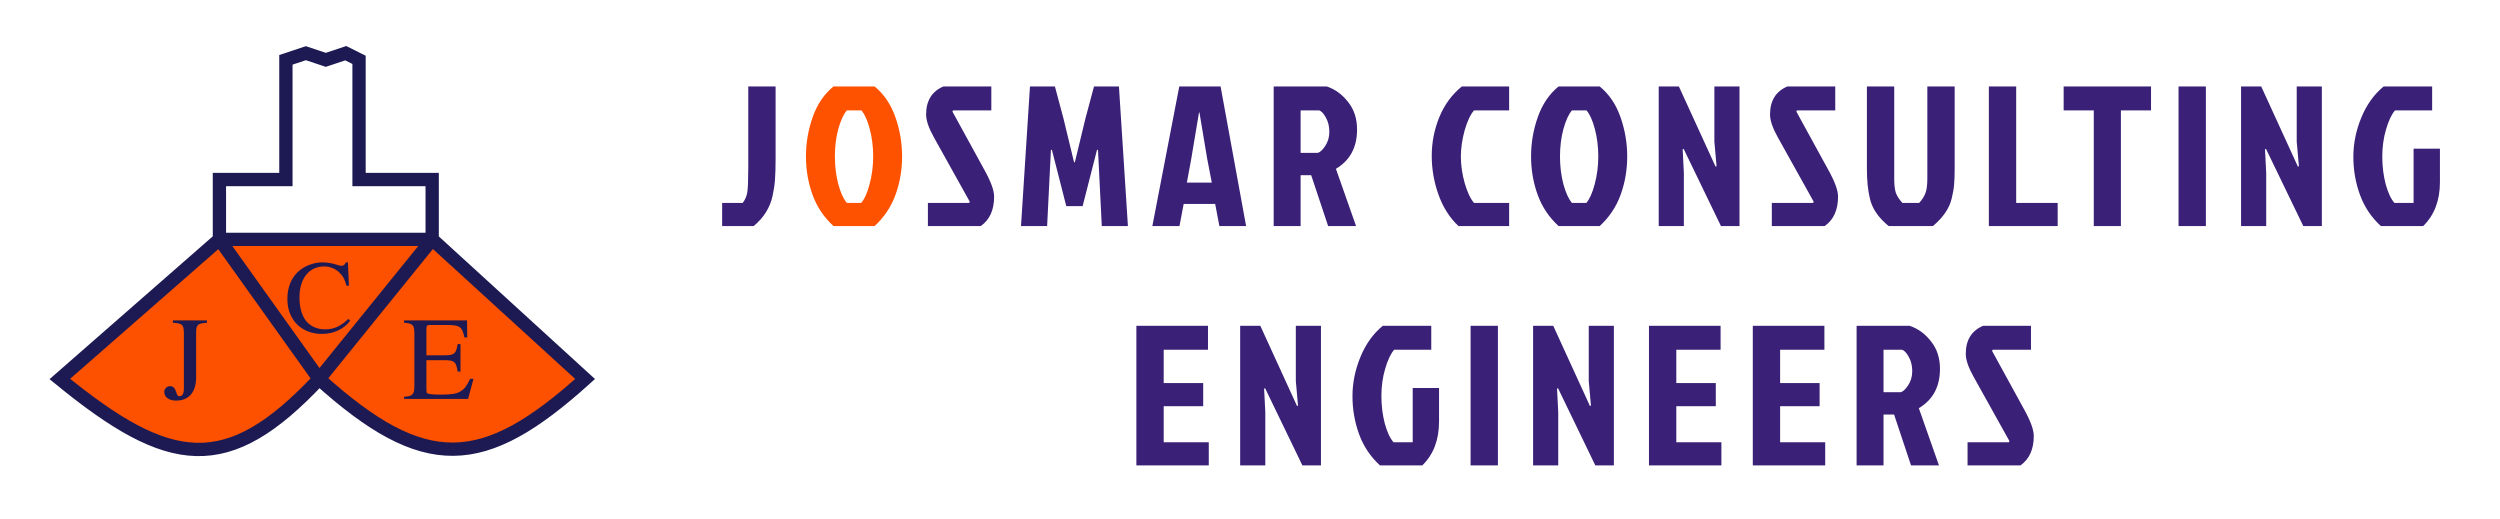 <svg xmlns="http://www.w3.org/2000/svg" width="188" height="39" viewBox="0 0 188 39" fill="none"><path d="M54.306 15.26H55.85C56.031 15.03 56.145 14.765 56.196 14.465C56.245 14.155 56.27 13.535 56.27 12.605V6.5H58.325V11.9C58.325 12.57 58.31 13.09 58.281 13.46C58.261 13.83 58.2 14.25 58.1 14.72C57.91 15.61 57.435 16.37 56.675 17H54.306V15.26ZM70.948 6.5H74.548V8.3H71.668L71.623 8.39L74.023 12.77C74.513 13.65 74.758 14.32 74.758 14.78C74.758 15.79 74.423 16.53 73.753 17H69.778V15.26H72.883L72.928 15.17L70.228 10.325C69.838 9.625 69.643 9.055 69.643 8.615C69.643 7.575 70.078 6.87 70.948 6.5ZM80.829 12.2H80.769H80.829L81.624 8.915L82.269 6.5H84.144L84.819 17H82.854L82.569 11.27H82.494L81.414 15.5H80.184L79.104 11.27H79.029L78.744 17H76.779L77.454 6.5H79.329L79.974 8.915L80.769 12.2H80.829ZM91.697 17L91.382 15.335H89.012L88.697 17H86.657L88.682 6.5H91.787L93.707 17H91.697ZM90.167 8.45L89.582 11.945L89.252 13.73H91.127L90.782 11.945L90.197 8.45H90.167ZM95.781 6.5H99.771C100.401 6.71 100.936 7.1 101.376 7.67C101.826 8.23 102.051 8.92 102.051 9.74C102.051 11.08 101.521 12.065 100.461 12.695L101.976 17H99.876L98.601 13.175H97.806V17H95.781V6.5ZM97.806 8.3V11.495H99.096C99.266 11.455 99.451 11.285 99.651 10.985C99.861 10.675 99.966 10.315 99.966 9.905C99.966 9.495 99.876 9.135 99.696 8.825C99.526 8.515 99.356 8.34 99.186 8.3H97.806ZM110.847 15.26H113.487V17H109.677C109.017 16.38 108.517 15.595 108.177 14.645C107.837 13.695 107.667 12.72 107.667 11.72C107.667 10.71 107.857 9.74 108.237 8.81C108.617 7.88 109.182 7.11 109.932 6.5H113.487V8.3H110.847C110.577 8.61 110.342 9.11 110.142 9.8C109.952 10.49 109.857 11.15 109.857 11.78C109.857 12.41 109.952 13.07 110.142 13.76C110.342 14.45 110.577 14.95 110.847 15.26ZM120.296 6.5C120.996 7.07 121.516 7.835 121.856 8.795C122.196 9.755 122.366 10.745 122.366 11.765C122.366 12.775 122.201 13.735 121.871 14.645C121.541 15.555 121.016 16.34 120.296 17H117.206C116.486 16.34 115.961 15.555 115.631 14.645C115.301 13.735 115.136 12.775 115.136 11.765C115.136 10.745 115.306 9.755 115.646 8.795C115.986 7.835 116.506 7.07 117.206 6.5H120.296ZM118.211 15.26H119.291C119.541 14.97 119.751 14.5 119.921 13.85C120.101 13.19 120.191 12.495 120.191 11.765C120.191 11.035 120.106 10.35 119.936 9.71C119.766 9.06 119.556 8.59 119.306 8.3H118.211C117.961 8.59 117.746 9.06 117.566 9.71C117.396 10.35 117.311 11.035 117.311 11.765C117.311 12.495 117.396 13.19 117.566 13.85C117.746 14.5 117.961 14.97 118.211 15.26ZM129.416 17L126.611 11.195L126.536 11.225L126.626 12.995V17H124.736V6.5H126.251L129.011 12.53L129.086 12.5L128.921 10.655V6.5H130.811V17H129.416ZM134.411 6.5H138.011V8.3H135.131L135.086 8.39L137.486 12.77C137.976 13.65 138.221 14.32 138.221 14.78C138.221 15.79 137.886 16.53 137.216 17H133.241V15.26H136.346L136.391 15.17L133.691 10.325C133.301 9.625 133.106 9.055 133.106 8.615C133.106 7.575 133.541 6.87 134.411 6.5ZM143.061 15.26H144.321C144.541 15.02 144.696 14.78 144.786 14.54C144.886 14.29 144.936 13.925 144.936 13.445V6.5H146.991V12.695C146.991 13.205 146.976 13.605 146.946 13.895C146.926 14.175 146.866 14.52 146.766 14.93C146.596 15.66 146.126 16.35 145.356 17H142.026C141.256 16.37 140.786 15.68 140.616 14.93C140.466 14.32 140.391 13.575 140.391 12.695V6.5H142.446V13.445C142.446 13.925 142.491 14.29 142.581 14.54C142.681 14.78 142.841 15.02 143.061 15.26ZM149.562 17V6.5H151.617V15.26H154.737V17H149.562ZM157.452 8.3H155.187V6.5H161.757V8.3H159.492V17H157.452V8.3ZM163.827 17V6.5H165.882V17H163.827ZM173.208 17L170.403 11.195L170.328 11.225L170.418 12.995V17H168.528V6.5H170.043L172.803 12.53L172.878 12.5L172.713 10.655V6.5H174.603V17H173.208ZM182.222 17H179.042C178.322 16.34 177.797 15.555 177.467 14.645C177.137 13.735 176.972 12.785 176.972 11.795C176.972 10.795 177.172 9.81 177.572 8.84C177.972 7.87 178.532 7.09 179.252 6.5H182.897V8.3H180.107C179.847 8.6 179.622 9.075 179.432 9.725C179.242 10.365 179.147 11.05 179.147 11.78C179.147 12.5 179.232 13.19 179.402 13.85C179.582 14.5 179.802 14.97 180.062 15.26H181.502V11.18H183.482V13.7C183.482 15.08 183.062 16.18 182.222 17ZM85.455 35V24.5H90.84V26.3H87.51V28.805H90.48V30.545H87.51V33.26H90.9V35H85.455ZM97.941 35L95.136 29.195L95.061 29.225L95.151 30.995V35H93.261V24.5H94.776L97.536 30.53L97.611 30.5L97.446 28.655V24.5H99.336V35H97.941ZM106.956 35H103.776C103.056 34.34 102.531 33.555 102.201 32.645C101.871 31.735 101.706 30.785 101.706 29.795C101.706 28.795 101.906 27.81 102.306 26.84C102.706 25.87 103.266 25.09 103.986 24.5H107.631V26.3H104.841C104.581 26.6 104.356 27.075 104.166 27.725C103.976 28.365 103.881 29.05 103.881 29.78C103.881 30.5 103.966 31.19 104.136 31.85C104.316 32.5 104.536 32.97 104.796 33.26H106.236V29.18H108.216V31.7C108.216 33.08 107.796 34.18 106.956 35ZM110.588 35V24.5H112.643V35H110.588ZM119.969 35L117.164 29.195L117.089 29.225L117.179 30.995V35H115.289V24.5H116.804L119.564 30.53L119.639 30.5L119.474 28.655V24.5H121.364V35H119.969ZM124.003 35V24.5H129.388V26.3H126.058V28.805H129.028V30.545H126.058V33.26H129.448V35H124.003ZM131.81 35V24.5H137.195V26.3H133.865V28.805H136.835V30.545H133.865V33.26H137.255V35H131.81ZM139.616 24.5H143.606C144.236 24.71 144.771 25.1 145.211 25.67C145.661 26.23 145.886 26.92 145.886 27.74C145.886 29.08 145.356 30.065 144.296 30.695L145.811 35H143.711L142.436 31.175H141.641V35H139.616V24.5ZM141.641 26.3V29.495H142.931C143.101 29.455 143.286 29.285 143.486 28.985C143.696 28.675 143.801 28.315 143.801 27.905C143.801 27.495 143.711 27.135 143.531 26.825C143.361 26.515 143.191 26.34 143.021 26.3H141.641ZM149.13 24.5H152.73V26.3H149.85L149.805 26.39L152.205 30.77C152.695 31.65 152.94 32.32 152.94 32.78C152.94 33.79 152.605 34.53 151.935 35H147.96V33.26H151.065L151.11 33.17L148.41 28.325C148.02 27.625 147.825 27.055 147.825 26.615C147.825 25.575 148.26 24.87 149.13 24.5Z" fill="#3A2077"></path><path d="M65.768 6.5C66.468 7.07 66.988 7.835 67.328 8.795C67.668 9.755 67.838 10.745 67.838 11.765C67.838 12.775 67.673 13.735 67.343 14.645C67.013 15.555 66.488 16.34 65.768 17H62.678C61.958 16.34 61.433 15.555 61.103 14.645C60.773 13.735 60.608 12.775 60.608 11.765C60.608 10.745 60.778 9.755 61.118 8.795C61.458 7.835 61.978 7.07 62.678 6.5H65.768ZM63.683 15.26H64.763C65.013 14.97 65.223 14.5 65.393 13.85C65.573 13.19 65.663 12.495 65.663 11.765C65.663 11.035 65.578 10.35 65.408 9.71C65.238 9.06 65.028 8.59 64.778 8.3H63.683C63.433 8.59 63.218 9.06 63.038 9.71C62.868 10.35 62.783 11.035 62.783 11.765C62.783 12.495 62.868 13.19 63.038 13.85C63.218 14.5 63.433 14.97 63.683 15.26Z" fill="#FE5200"></path><path d="M32.5 18H16.5L24 28.5L32.5 18Z" fill="#FD5100"></path><path d="M16.5 18L4.5 28.5C12.752 35.244 17.082 35.883 24 28.5L16.5 18Z" fill="#FD5100"></path><path d="M24 28.5C31.944 35.658 36.323 35.42 44 28.5L32.5 18L24 28.5Z" fill="#FD5100"></path><path d="M16.5 18V13.5H21.5V4.5C21.5 4.5 21.5 4.5 23 4L24.5 4.5L26 4L27 4.5V13.5H32.5V18M16.5 18L4.5 28.5C12.752 35.244 17.082 35.883 24 28.5M16.5 18H32.5M16.5 18L24 28.5M24 28.5C31.944 35.658 36.323 35.42 44 28.5L32.5 18M24 28.5L32.5 18" stroke="#1D1A53"></path><path d="M14.75 28.367C14.75 28.93 14.617 29.365 14.352 29.672C14.091 29.974 13.716 30.125 13.227 30.125C12.971 30.125 12.76 30.065 12.594 29.945C12.432 29.826 12.352 29.669 12.352 29.477C12.352 29.357 12.393 29.255 12.477 29.172C12.565 29.083 12.669 29.039 12.789 29.039C13.013 29.039 13.167 29.188 13.25 29.484C13.287 29.599 13.32 29.68 13.352 29.727C13.383 29.773 13.43 29.797 13.492 29.797C13.716 29.797 13.828 29.599 13.828 29.203V25.07C13.828 24.909 13.818 24.779 13.797 24.68C13.781 24.581 13.745 24.503 13.688 24.445C13.63 24.388 13.547 24.349 13.438 24.328C13.328 24.302 13.182 24.284 13 24.273V24.094H15.562V24.273C15.38 24.284 15.234 24.302 15.125 24.328C15.021 24.349 14.94 24.388 14.883 24.445C14.831 24.503 14.794 24.581 14.773 24.68C14.758 24.779 14.75 24.909 14.75 25.07V28.367Z" fill="#1D1A53"></path><path d="M26.061 21.486C26.025 21.359 25.988 21.249 25.952 21.158C25.915 21.062 25.877 20.978 25.835 20.905C25.799 20.828 25.756 20.759 25.706 20.7C25.66 20.641 25.605 20.579 25.541 20.516C25.387 20.356 25.209 20.238 25.008 20.16C24.812 20.078 24.603 20.037 24.379 20.037C24.097 20.037 23.839 20.092 23.607 20.201C23.379 20.311 23.183 20.468 23.019 20.673C22.86 20.873 22.736 21.117 22.65 21.404C22.563 21.691 22.52 22.01 22.52 22.361C22.52 22.817 22.581 23.216 22.705 23.558C22.828 23.899 23.003 24.166 23.231 24.357C23.573 24.631 23.981 24.768 24.455 24.768C24.778 24.768 25.077 24.706 25.35 24.583C25.623 24.46 25.906 24.259 26.198 23.981L26.334 24.118C26.098 24.433 25.794 24.676 25.425 24.85C25.061 25.023 24.655 25.109 24.209 25.109C23.821 25.109 23.468 25.046 23.149 24.918C22.83 24.79 22.556 24.613 22.329 24.385C22.101 24.152 21.923 23.874 21.795 23.551C21.672 23.227 21.611 22.867 21.611 22.471C21.611 22.02 21.688 21.614 21.843 21.254C21.998 20.889 22.226 20.584 22.527 20.338C22.764 20.146 23.03 19.998 23.327 19.894C23.623 19.784 23.921 19.73 24.222 19.73C24.61 19.73 24.992 19.793 25.371 19.921C25.498 19.966 25.601 19.989 25.678 19.989C25.756 19.989 25.822 19.966 25.877 19.921C25.936 19.875 25.977 19.811 26 19.73H26.164L26.239 21.486H26.061Z" fill="#1D1A53"></path><path d="M35.199 30H30.387V29.836C30.548 29.826 30.678 29.807 30.777 29.781C30.881 29.755 30.96 29.713 31.012 29.656C31.069 29.599 31.108 29.521 31.129 29.422C31.15 29.323 31.16 29.195 31.16 29.039V25.07C31.16 24.914 31.15 24.787 31.129 24.688C31.113 24.588 31.077 24.51 31.02 24.453C30.962 24.396 30.881 24.354 30.777 24.328C30.678 24.302 30.548 24.284 30.387 24.273V24.094H35.121L35.137 25.375H34.926C34.884 25.172 34.837 25.01 34.785 24.891C34.733 24.766 34.658 24.669 34.559 24.602C34.465 24.534 34.337 24.49 34.176 24.469C34.02 24.448 33.816 24.438 33.566 24.438H32.363C32.243 24.438 32.163 24.456 32.121 24.492C32.085 24.529 32.066 24.612 32.066 24.742V26.719H33.434C33.616 26.719 33.764 26.708 33.879 26.688C33.993 26.667 34.085 26.628 34.152 26.57C34.225 26.508 34.28 26.422 34.316 26.312C34.353 26.203 34.387 26.057 34.418 25.875H34.629V27.945H34.418C34.387 27.758 34.353 27.609 34.316 27.5C34.28 27.385 34.228 27.299 34.16 27.242C34.092 27.18 34.001 27.138 33.887 27.117C33.772 27.096 33.621 27.086 33.434 27.086H32.066V29.289C32.066 29.378 32.072 29.443 32.082 29.484C32.092 29.526 32.111 29.557 32.137 29.578C32.178 29.604 32.277 29.628 32.434 29.648C32.595 29.664 32.785 29.672 33.004 29.672H33.254C33.572 29.672 33.837 29.656 34.051 29.625C34.27 29.594 34.454 29.534 34.605 29.445C34.762 29.357 34.897 29.237 35.012 29.086C35.126 28.935 35.238 28.737 35.348 28.492H35.605L35.199 30Z" fill="#1D1A53"></path></svg>